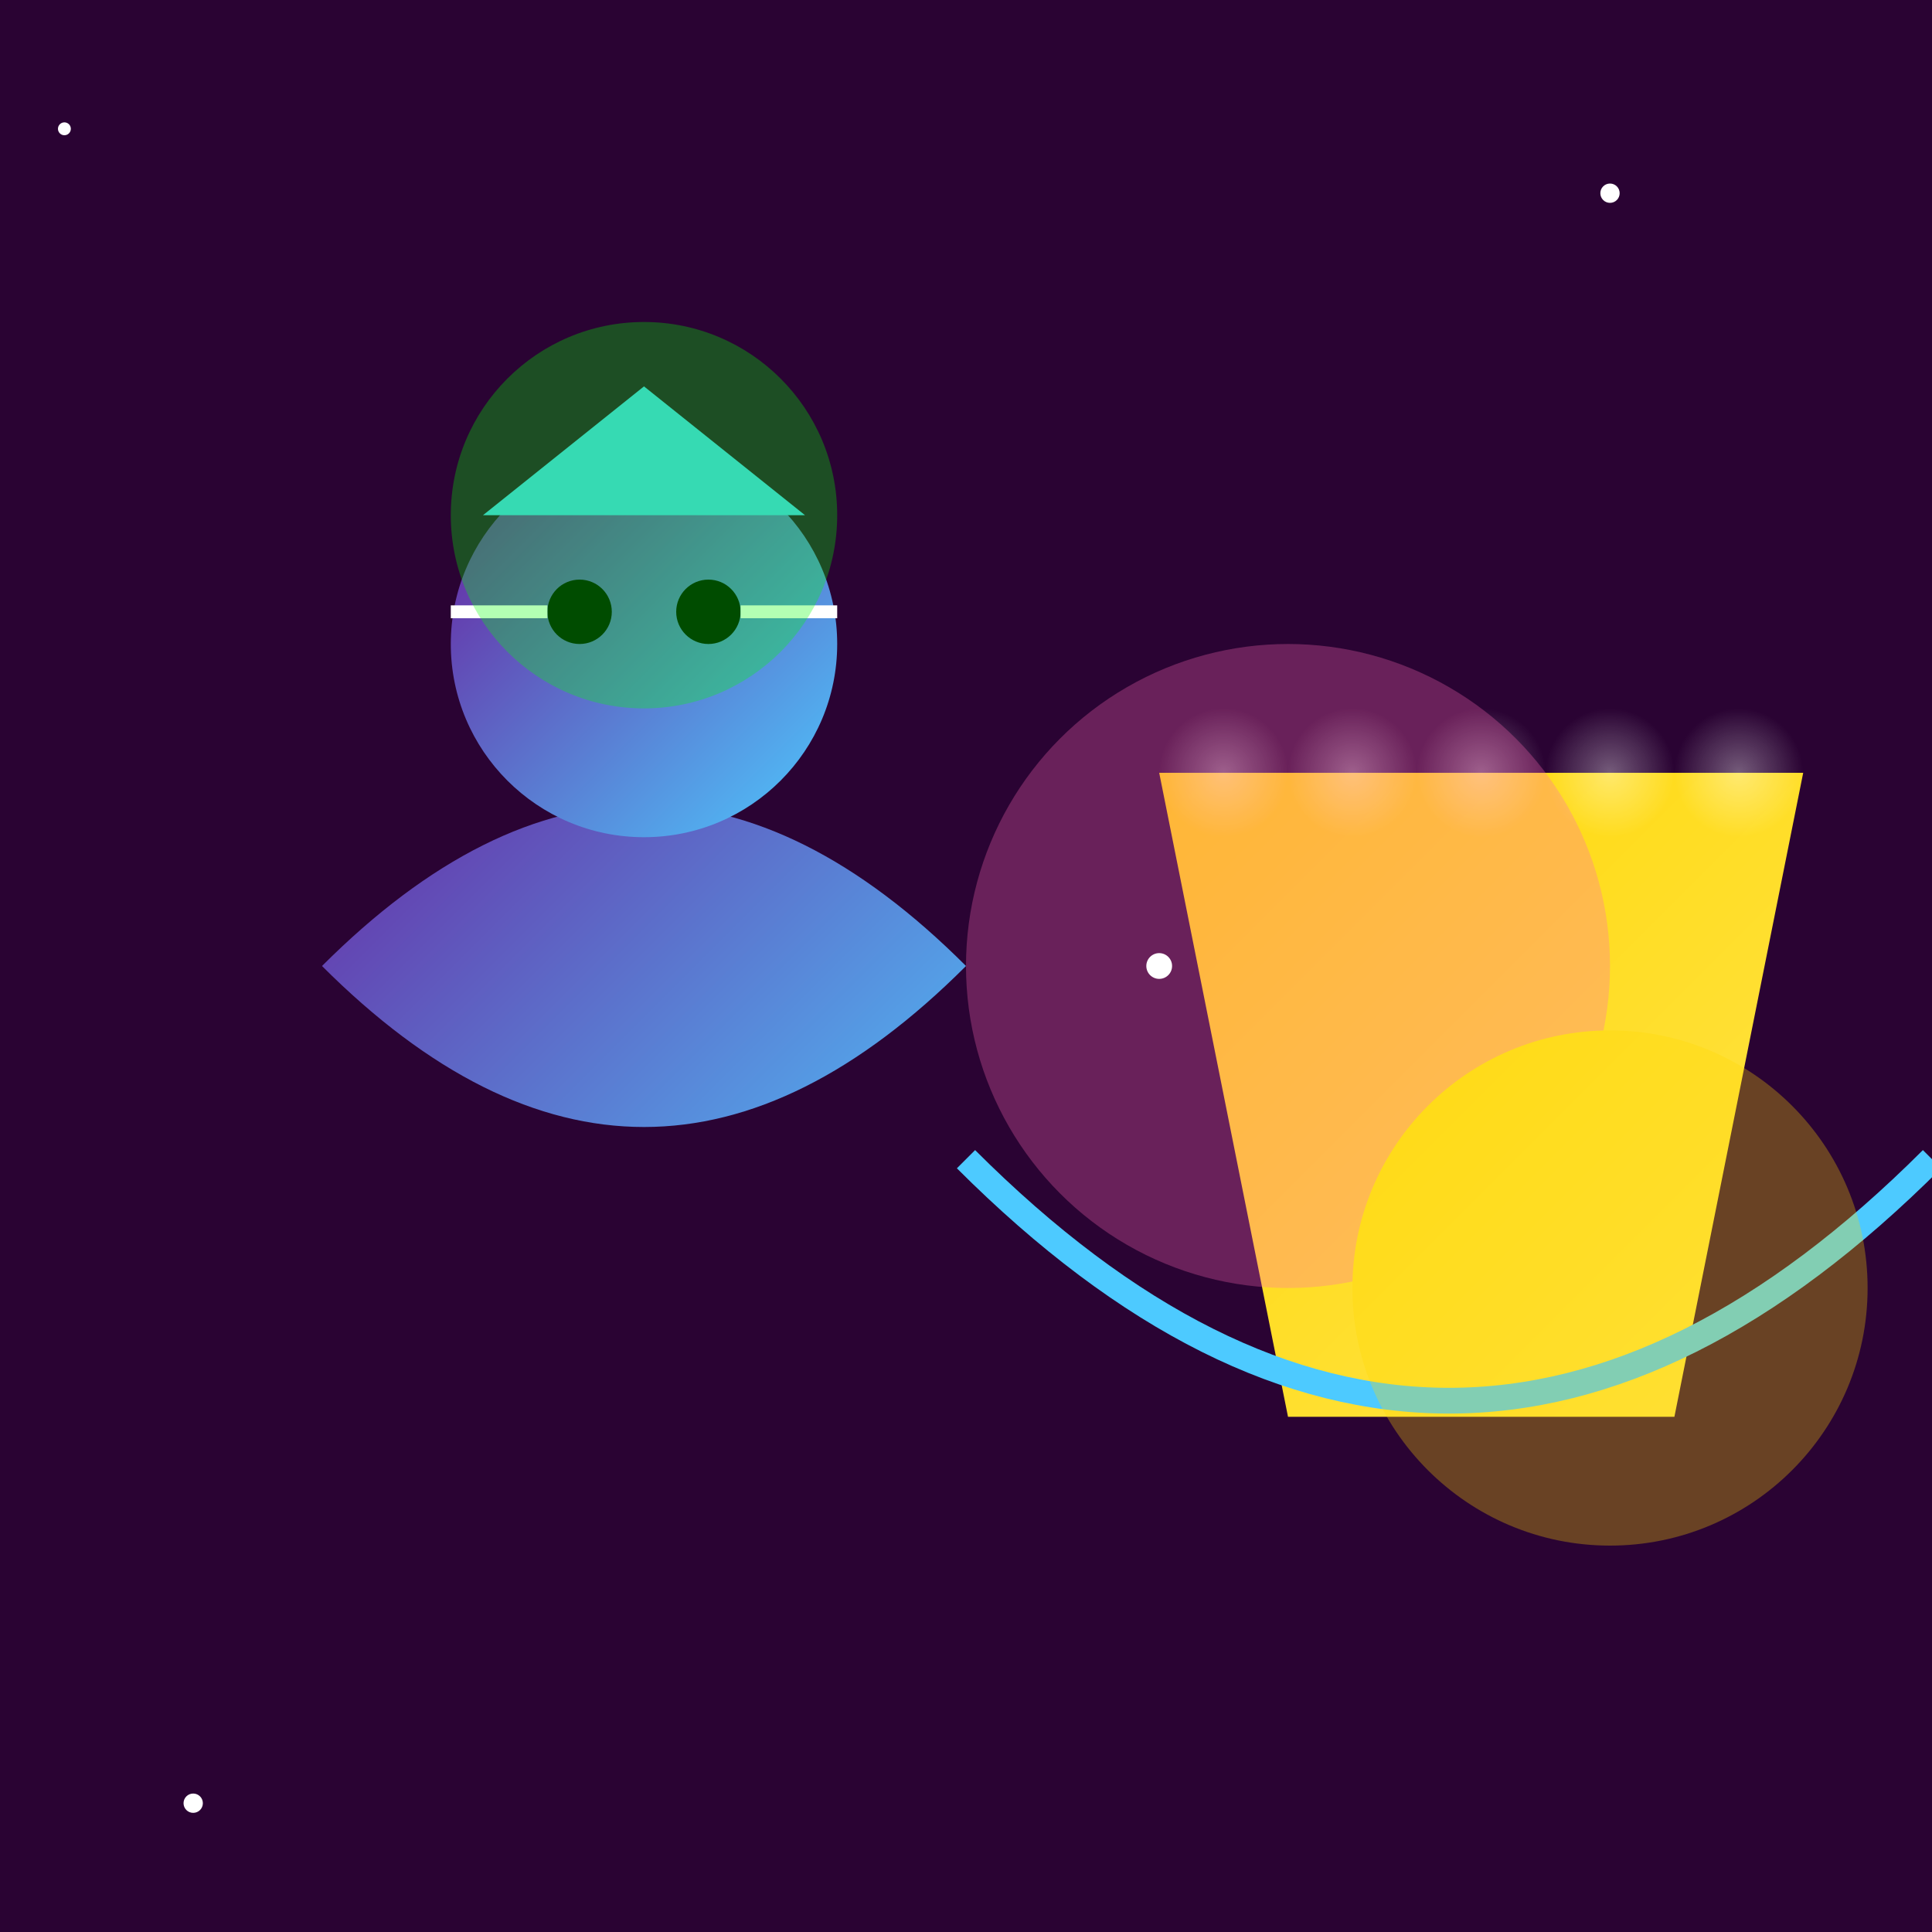 <svg viewBox="0 0 300 300" xmlns="http://www.w3.org/2000/svg">
  <defs>
    <linearGradient id="catFur" x1="0%" y1="0%" x2="100%" y2="100%">
      <stop offset="0%" style="stop-color:#6a1b9a;stop-opacity:1" />
      <stop offset="100%" style="stop-color:#4dcaff;stop-opacity:1" />
    </linearGradient>
    <linearGradient id="harpStrings" x1="0%" y1="0%" x2="100%" y2="100%">
      <stop offset="0%" style="stop-color:#ff0000;stop-opacity:1" />
      <stop offset="14.28%" style="stop-color:#ff7f00;stop-opacity:1" />
      <stop offset="28.56%" style="stop-color:#ffff00;stop-opacity:1" />
      <stop offset="42.84%" style="stop-color:#00ff00;stop-opacity:1" />
      <stop offset="57.12%" style="stop-color:#0000ff;stop-opacity:1" />
      <stop offset="71.4%" style="stop-color:#4b0082;stop-opacity:1" />
      <stop offset="85.68%" style="stop-color:#8f00ff;stop-opacity:1" />
      <stop offset="100%" style="stop-color:#ff0000;stop-opacity:1" />
    </linearGradient>
    <radialGradient id="stringGlow" cx="50%" cy="50%" r="50%">
      <stop offset="0%" style="stop-color:#ffffff;stop-opacity:0.5" />
      <stop offset="100%" style="stop-color:#ffffff;stop-opacity:0" />
    </radialGradient>
    <linearGradient id="harpFrame" x1="0%" y1="0%" x2="100%" y2="100%">
      <stop offset="0%" style="stop-color:#ffd700;stop-opacity:1" />
      <stop offset="100%" style="stop-color:#FFE44D;stop-opacity:1" />
    </linearGradient>
  </defs>
  <rect width="300" height="300" fill="#2a0333" />
  <g transform="translate(50,50)">
    <!-- Cat Body -->
    <path d="M0,100 Q50,50 100,100 Q50,150 0,100" fill="url(#catFur)" />
    <!-- Cat Head -->
    <circle cx="50" cy="50" r="30" fill="url(#catFur)" />
    <!-- Cat Ears -->
    <path d="M25,30 L50,10 L75,30" fill="#4dcaff" />
    <!-- Cat Eyes -->
    <circle cx="40" cy="45" r="5" fill="#000000" />
    <circle cx="60" cy="45" r="5" fill="#000000" />
    <!-- Cat Whiskers -->
    <line x1="35" y1="45" x2="20" y2="45" stroke="#ffffff" stroke-width="2" />
    <line x1="65" y1="45" x2="80" y2="45" stroke="#ffffff" stroke-width="2" />
  </g>
  <g transform="translate(180,120)">
    <!-- Harp Frame -->
    <path d="M0,0 L100,0 L80,100 L20,100 Z" fill="url(#harpFrame)" />
    <!-- Harp Strings -->
    <g stroke="url(#harpStrings)" stroke-width="2" stroke-linecap="round">
      <line x1="10" y1="0" x2="10" y2="100" />
      <line x1="30" y1="0" x2="30" y2="100" />
      <line x1="50" y1="0" x2="50" y2="100" />
      <line x1="70" y1="0" x2="70" y2="100" />
      <line x1="90" y1="0" x2="90" y2="100" />
    </g>
    <!-- String Glows -->
    <g opacity="0.7">
      <circle cx="10" cy="0" r="10" fill="url(#stringGlow)" />
      <circle cx="30" cy="0" r="10" fill="url(#stringGlow)" />
      <circle cx="50" cy="0" r="10" fill="url(#stringGlow)" />
      <circle cx="70" cy="0" r="10" fill="url(#stringGlow)" />
      <circle cx="90" cy="0" r="10" fill="url(#stringGlow)" />
    </g>
  </g>
  <g transform="translate(150,180)">
    <!-- Cat Tail -->
    <path d="M0,0 C50,50 100,50 150,0" stroke="#4dcaff" stroke-width="4" fill="none" />
  </g>
  <!-- Floating Elements -->
  <g opacity="0.3">
    <circle cx="200" cy="150" r="50" fill="#ff69b4" />
    <circle cx="100" cy="80" r="30" fill="#00ff00" />
    <circle cx="250" cy="200" r="40" fill="#ffd700" />
  </g>
  <!-- Starry Background -->
  <g>
    <circle cx="10" cy="20" r="1" fill="#ffffff" />
    <circle cx="250" cy="30" r="1.5" fill="#ffffff" />
    <circle cx="180" cy="150" r="2" fill="#ffffff" />
    <circle cx="30" cy="280" r="1.5" fill="#ffffff" />
  </g>
</svg>